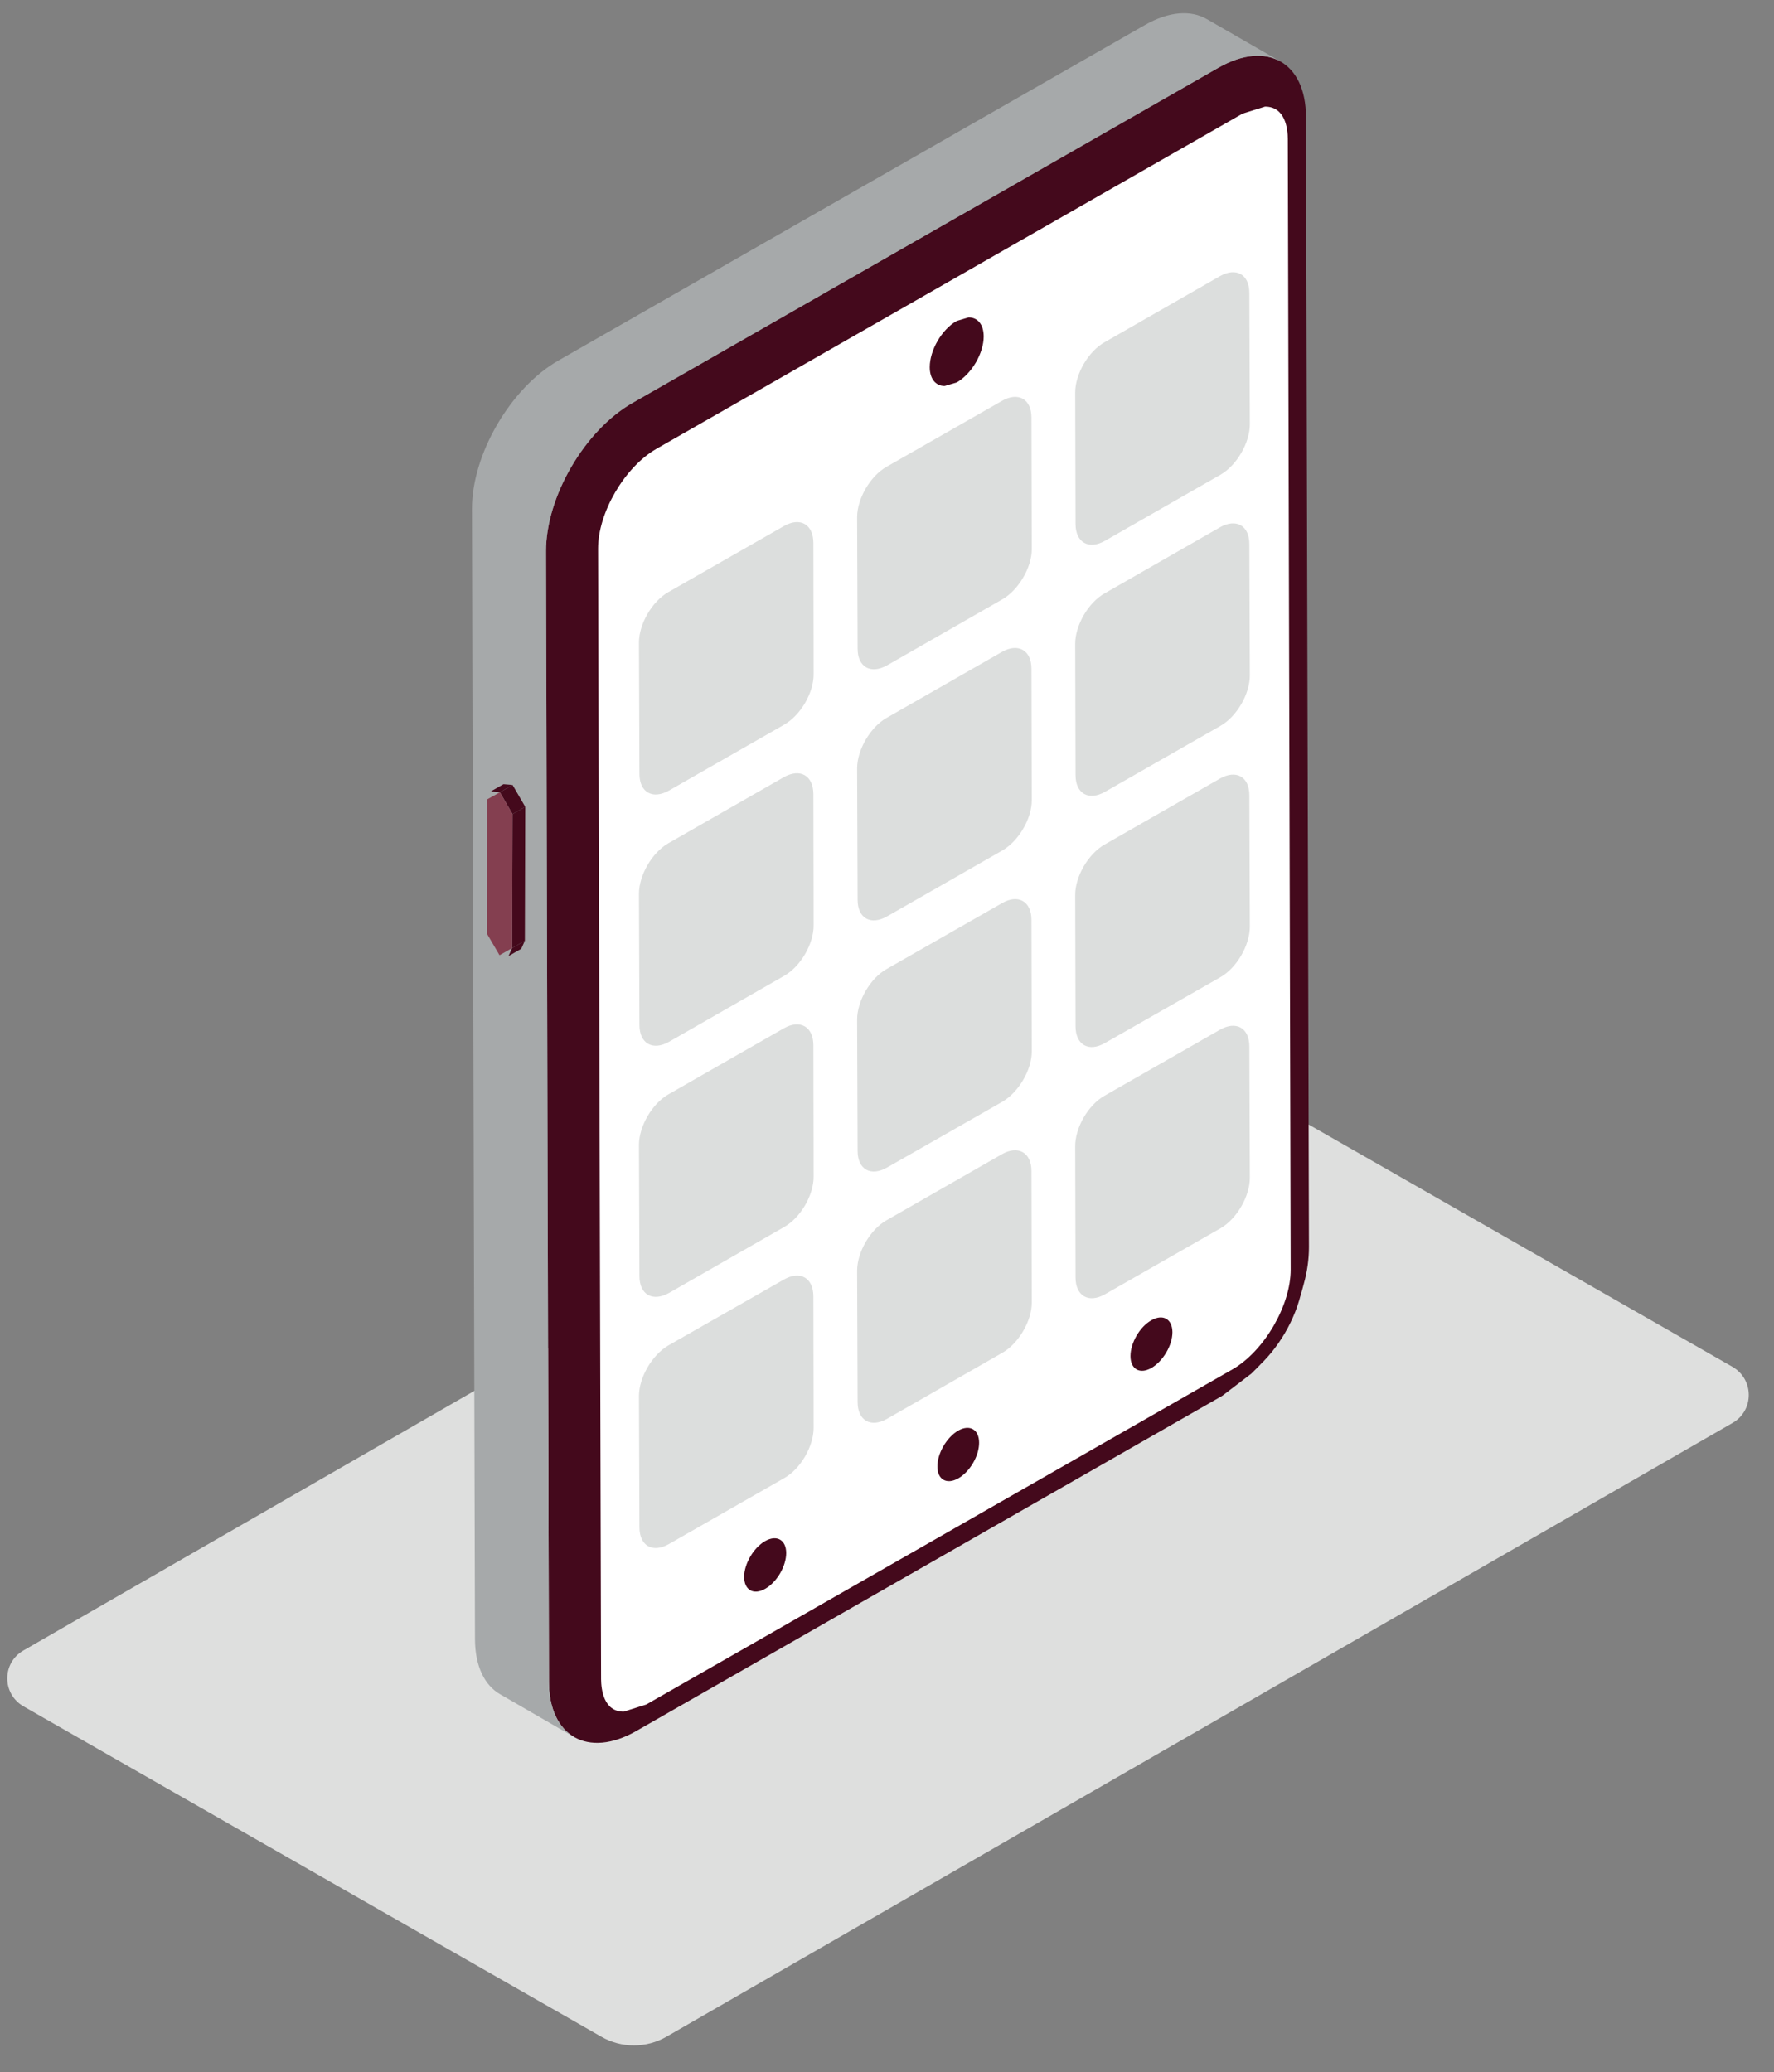 <svg xmlns="http://www.w3.org/2000/svg" width="125" height="146" viewBox="0 0 125 146" fill="none"><rect x="0" y="0" width="125" height="146" fill="#808080" stroke="none"/><g clip-path="url(#clip0_1939_1545)"><path d="M1.663 120.24L42.361 143.508C43.785 144.331 45.546 144.331 46.969 143.508L122.089 100.26C123.606 99.379 123.597 97.197 122.081 96.316L81.382 73.047C79.951 72.225 78.198 72.225 76.775 73.047L1.655 116.296C0.131 117.168 0.13 119.359 1.663 120.24Z" fill="#DEDFDE"></path><path d="M43.946 121.07C42.658 121.07 41.879 120.046 41.879 118.318L41.676 38.669C41.667 35.941 43.607 32.593 46.004 31.226L87.32 7.604L89.141 7.034C90.429 7.034 91.208 8.074 91.208 9.794L91.42 89.444C91.428 92.171 89.489 95.511 87.083 96.895L45.767 120.516L43.946 121.07Z" fill="white"></path><path d="M86.854 96.484L45.538 120.105L43.945 120.609C42.514 120.609 42.361 119.006 42.353 118.318L42.141 38.669C42.133 36.126 44.013 32.912 46.249 31.628L87.557 8.007L89.141 7.512C90.581 7.512 90.742 9.115 90.742 9.795L90.945 89.444C90.954 91.986 89.073 95.2 86.854 96.484ZM92.021 8.225C92.012 4.382 89.259 2.83 85.88 4.76L44.572 28.39C41.192 30.319 38.465 35.01 38.474 38.853L38.677 118.511C38.685 122.363 41.438 123.907 44.826 121.977L86.134 98.347L88.167 96.794L88.845 96.123L88.446 96.476C90.072 95.083 91.326 92.918 91.741 90.837L91.622 91.382L91.868 90.468C92.114 89.587 92.232 88.714 92.232 87.875L92.021 8.225Z" fill="#44091C"></path><path d="M85.033 1.344C83.915 0.698 82.373 0.791 80.671 1.764L39.363 25.394C35.983 27.315 33.247 32.014 33.256 35.858L33.468 115.507C33.476 117.42 34.154 118.771 35.255 119.392L40.464 122.404C39.363 121.767 38.685 120.416 38.677 118.511L38.474 38.853C38.465 35.01 41.192 30.319 44.572 28.389L85.88 4.76C87.591 3.795 89.124 3.702 90.233 4.34L85.033 1.344Z" fill="#A6A9AA"></path><path d="M67.516 100.806C68.33 100.344 68.99 100.73 68.99 101.653C68.998 102.576 68.346 103.7 67.525 104.17C66.712 104.632 66.051 104.263 66.051 103.34C66.042 102.417 66.703 101.276 67.516 100.806Z" fill="#44091C"></path><path d="M53.907 108.593C54.729 108.123 55.398 108.501 55.398 109.432C55.398 110.363 54.737 111.488 53.924 111.949C53.102 112.419 52.442 112.05 52.434 111.118C52.434 110.195 53.094 109.063 53.907 108.593Z" fill="#44091C"></path><path d="M81.121 93.036C81.943 92.557 82.604 92.943 82.612 93.866C82.612 94.798 81.952 95.914 81.13 96.392C80.317 96.854 79.656 96.484 79.656 95.553C79.656 94.63 80.308 93.489 81.121 93.036Z" fill="#44091C"></path><path d="M68.248 22.365L67.409 22.616C66.35 23.221 65.512 24.681 65.512 25.872C65.512 26.711 65.943 27.198 66.562 27.198L67.417 26.946C68.468 26.342 69.314 24.89 69.314 23.699C69.306 22.851 68.883 22.365 68.248 22.365Z" fill="#44091C"></path><path d="M36.729 66.855L35.831 67.367L36.085 66.805L36.983 66.284L36.729 66.855Z" fill="#44091C"></path><path d="M36.111 57.364L37.009 56.852L36.983 66.284L36.086 66.805L36.111 57.364Z" fill="#44091C"></path><path d="M34.588 55.761L35.477 55.258L36.112 55.308L35.223 55.828L34.588 55.761Z" fill="#44091C"></path><path d="M35.224 55.828L36.113 55.308L37.011 56.852L36.113 57.364L35.224 55.828Z" fill="#44091C"></path><path d="M35.223 55.829L36.112 57.365L36.087 66.805L35.197 67.308L34.3 65.773L34.316 56.333L35.223 55.829Z" fill="#843F50"></path><path d="M55.229 37.074C56.373 36.411 57.305 36.94 57.313 38.249L57.33 47.505C57.339 48.813 56.415 50.391 55.272 51.054L47.141 55.703C45.989 56.357 45.057 55.837 45.057 54.528L45.023 45.272C45.023 43.963 45.955 42.369 47.09 41.723L55.229 37.074Z" fill="#DCDEDD"></path><path d="M70.601 28.247C71.736 27.592 72.677 28.112 72.677 29.413L72.702 38.677C72.711 39.977 71.77 41.572 70.635 42.226L62.504 46.883C61.352 47.529 60.429 47.009 60.429 45.7L60.395 36.445C60.395 35.136 61.318 33.55 62.462 32.895L70.601 28.247Z" fill="#DCDEDD"></path><path d="M85.958 19.461C87.101 18.806 88.033 19.335 88.033 20.644L88.067 29.899C88.067 31.2 87.143 32.794 86 33.449L77.86 38.106C76.717 38.761 75.785 38.224 75.785 36.923L75.76 27.668C75.76 26.358 76.675 24.773 77.827 24.118L85.958 19.461Z" fill="#DCDEDD"></path><path d="M55.229 54.763C56.373 54.117 57.305 54.637 57.313 55.954L57.33 65.201C57.339 66.502 56.415 68.096 55.272 68.751L47.141 73.408C45.989 74.062 45.057 73.525 45.057 72.225L45.023 62.978C45.023 61.66 45.955 60.074 47.09 59.42L55.229 54.763Z" fill="#DCDEDD"></path><path d="M70.601 45.935C71.736 45.289 72.677 45.809 72.677 47.118L72.702 56.365C72.711 57.683 71.77 59.269 70.635 59.923L62.504 64.572C61.352 65.227 60.429 64.706 60.429 63.397L60.395 54.142C60.395 52.841 61.318 51.247 62.462 50.592L70.601 45.935Z" fill="#DCDEDD"></path><path d="M85.958 37.158C87.101 36.504 88.033 37.032 88.033 38.341L88.067 47.597C88.067 48.906 87.143 50.492 86 51.146L77.86 55.795C76.717 56.45 75.785 55.929 75.785 54.612L75.76 45.373C75.76 44.064 76.675 42.47 77.827 41.815L85.958 37.158Z" fill="#DCDEDD"></path><path d="M55.229 72.46C56.373 71.805 57.305 72.343 57.313 73.643L57.33 82.899C57.339 84.208 56.415 85.793 55.272 86.448L47.141 91.105C45.989 91.751 45.057 91.231 45.057 89.922L45.023 80.666C45.023 79.366 45.955 77.763 47.09 77.117L55.229 72.46Z" fill="#DCDEDD"></path><path d="M70.601 63.641C71.736 62.978 72.677 63.506 72.677 64.815L72.702 74.071C72.711 75.38 71.77 76.966 70.635 77.629L62.504 82.269C61.352 82.924 60.429 82.403 60.429 81.094L60.395 71.839C60.395 70.538 61.318 68.936 62.462 68.289L70.601 63.641Z" fill="#DCDEDD"></path><path d="M85.958 54.864C87.101 54.209 88.033 54.73 88.033 56.039L88.067 65.294C88.067 66.603 87.143 68.198 86 68.852L77.86 73.493C76.717 74.155 75.785 73.627 75.785 72.318L75.76 63.062C75.76 61.762 76.675 60.176 77.827 59.513L85.958 54.864Z" fill="#DCDEDD"></path><path d="M55.229 90.165C56.373 89.511 57.305 90.031 57.313 91.34L57.33 100.596C57.339 101.896 56.415 103.499 55.272 104.145L47.141 108.794C45.989 109.457 45.057 108.928 45.057 107.619L45.023 98.364C45.023 97.055 45.955 95.469 47.09 94.806L55.229 90.165Z" fill="#DCDEDD"></path><path d="M70.601 81.329C71.736 80.683 72.677 81.204 72.677 82.513L72.702 91.768C72.711 93.069 71.77 94.671 70.635 95.317L62.504 99.975C61.352 100.629 60.429 100.092 60.429 98.791L60.395 89.544C60.395 88.227 61.318 86.641 62.462 85.987L70.601 81.329Z" fill="#DCDEDD"></path><path d="M85.958 72.561C87.101 71.906 88.033 72.427 88.033 73.744L88.067 82.991C88.067 84.3 87.143 85.895 86 86.549L77.86 91.198C76.717 91.853 75.785 91.324 75.785 90.015L75.76 80.768C75.76 79.45 76.675 77.864 77.827 77.21L85.958 72.561Z" fill="#DCDEDD"></path></g><defs><clipPath id="clip0_1939_1545"><rect width="124" height="145" fill="white" transform="translate(0.5 0.932)"></rect></clipPath></defs></svg>